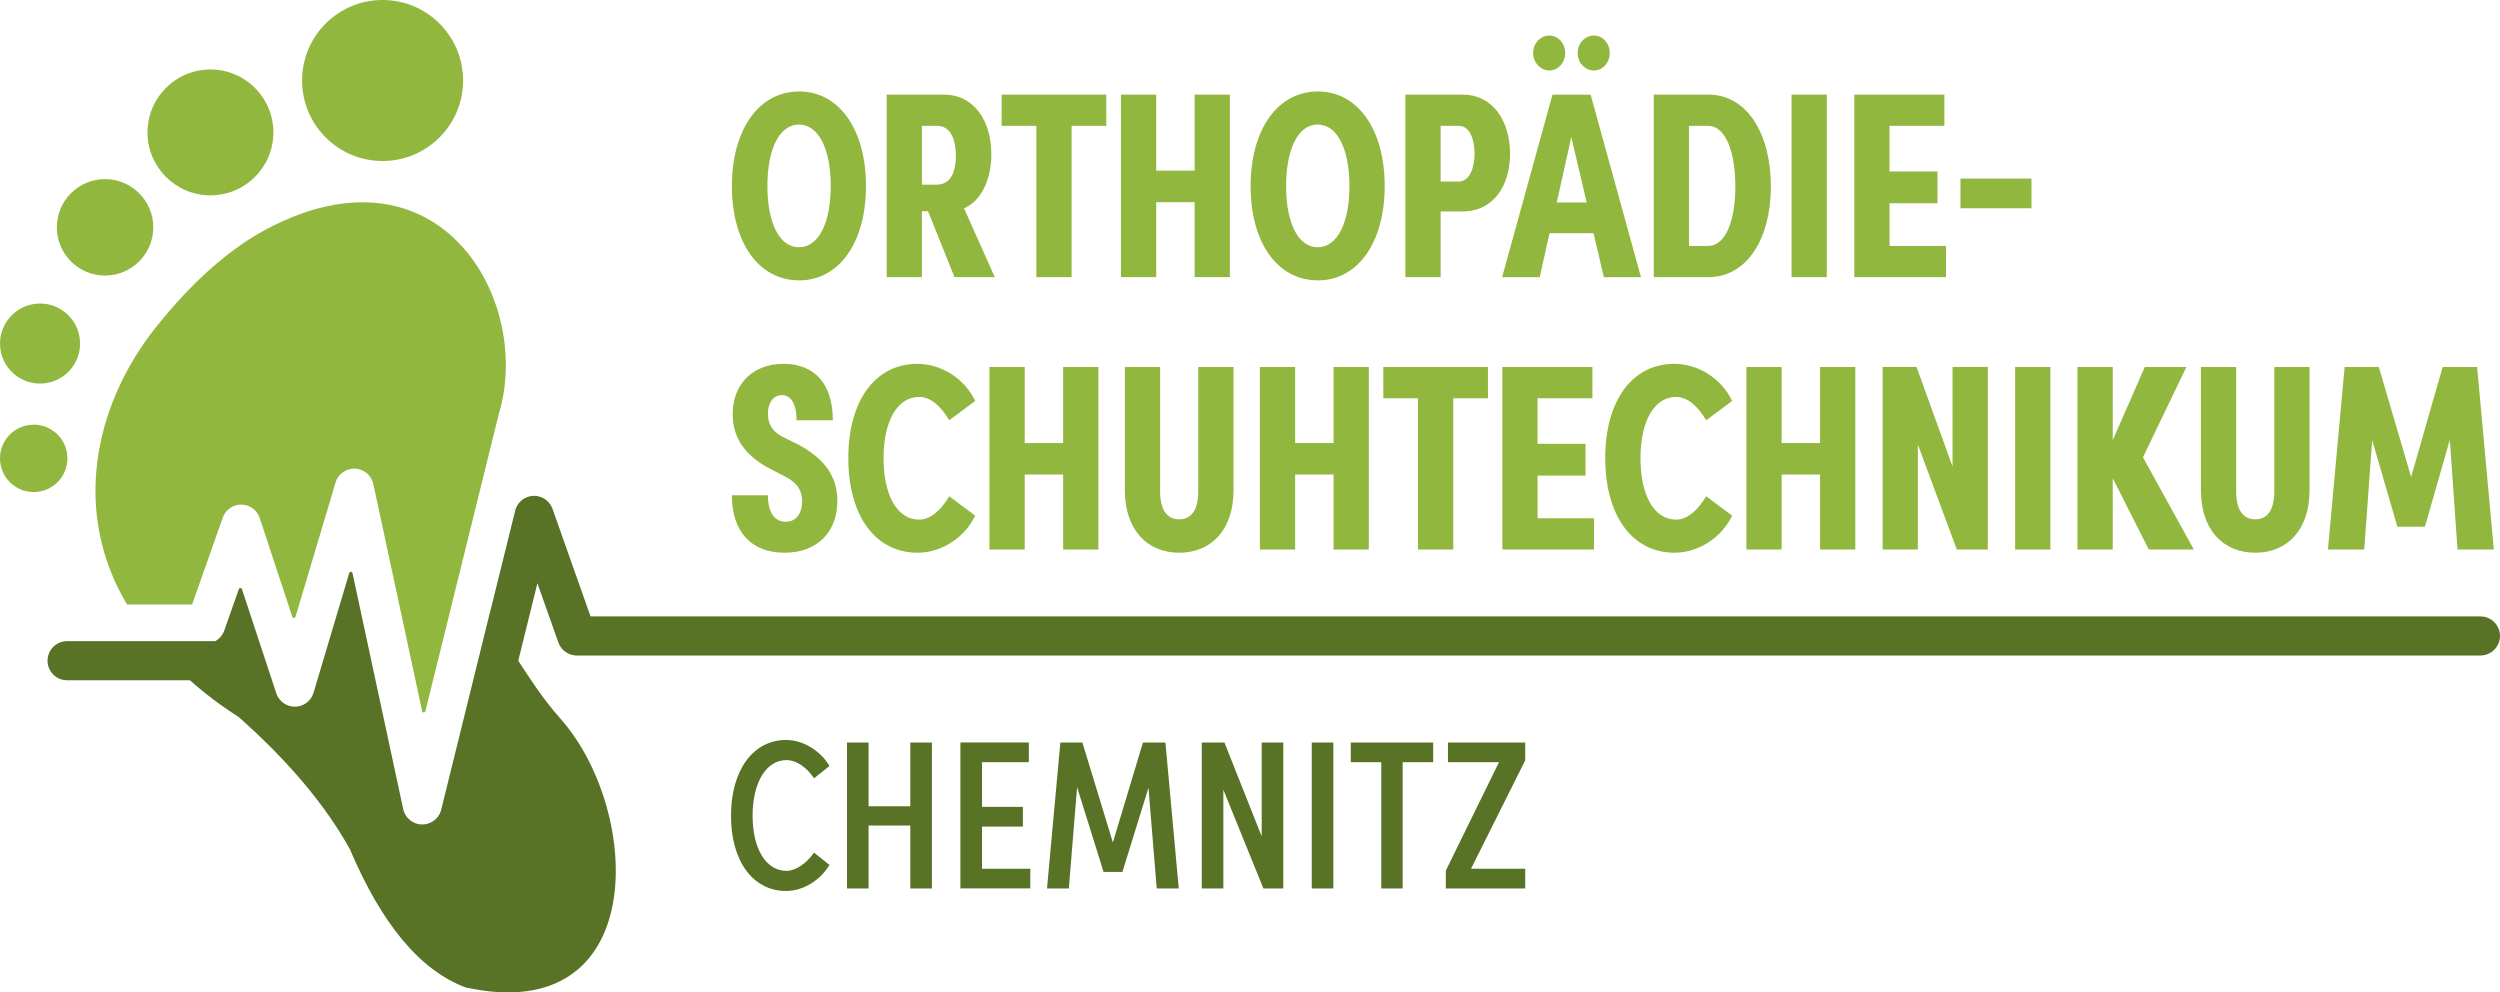 <svg xmlns="http://www.w3.org/2000/svg" xmlns:xlink="http://www.w3.org/1999/xlink" id="Ebene_2" viewBox="0 0 826.23 328"><defs><style>.cls-1{fill:none;}.cls-2{fill:#91b73f;}.cls-3{fill:#587226;}.cls-4{clip-path:url(#clippath);}</style><clipPath id="clippath"><rect class="cls-1" width="826.23" height="328"></rect></clipPath></defs><g id="Ebene_1-2"><g class="cls-4"><path class="cls-2" d="M41.98,199.77c-17.89-29.81-11.55-65.27,9.75-91.88,7.57-9.46,20.41-23.7,36.32-32.14,57.21-30.33,88.23,23.6,76.76,61.24l-24.22,98.06c-.06.26-.29.43-.55.42-.26,0-.48-.18-.53-.44l-16.08-74.85c-.42-2.32-2.1-4.32-4.51-5.03-3.41-1.02-7.01.93-8.03,4.34l-13.23,44.37c-.07.24-.28.39-.52.4-.25,0-.45-.15-.53-.38l-10.77-32.68h-.01c-.6-1.83-2.02-3.37-3.98-4.06-3.36-1.19-7.04.58-8.23,3.94l-10.13,28.69h-21.49Z"></path><path class="cls-2" d="M126.44,0c14.69,0,26.61,11.91,26.61,26.6s-11.91,26.61-26.61,26.61-26.6-11.91-26.6-26.61S111.74,0,126.44,0"></path><path class="cls-2" d="M69.55,22.96c11.49,0,20.8,9.31,20.8,20.8s-9.31,20.8-20.8,20.8-20.8-9.31-20.8-20.8,9.31-20.8,20.8-20.8"></path><path class="cls-2" d="M34.72,59.2c8.8,0,15.94,7.14,15.94,15.93s-7.14,15.94-15.94,15.94-15.93-7.14-15.93-15.94,7.13-15.93,15.93-15.93"></path><path class="cls-2" d="M13.23,100.31c7.31,0,13.23,5.92,13.23,13.23s-5.92,13.23-13.23,13.23S0,120.85,0,113.55s5.92-13.23,13.23-13.23"></path><path class="cls-2" d="M11.14,140.34c6.15,0,11.14,4.99,11.14,11.14s-4.99,11.14-11.14,11.14S0,157.63,0,151.49s4.99-11.14,11.14-11.14"></path><path class="cls-3" d="M115.62,280.64c-8.08-14.58-20.34-29.15-36.77-43.7-5.83-3.71-11.19-7.75-16.08-12.12H22.17c-3.57,0-6.46-2.89-6.46-6.46s2.9-6.46,6.46-6.46h48.96c1.5-.82,2.64-2.23,3.12-3.91l4.68-13.27c.08-.23.29-.38.53-.37.24,0,.44.15.51.38l11.34,34.38c1.12,3.39,4.77,5.23,8.15,4.11,2.17-.71,3.71-2.47,4.24-4.53l11.72-39.31c.08-.25.3-.4.56-.4.25.01.46.19.52.44l16.75,77.95c.74,3.48,4.16,5.71,7.65,4.97,2.59-.55,4.48-2.58,4.98-5.02l16.26-65.83.02.05,8.1-32.76c.85-3.46,4.34-5.57,7.8-4.72,2.19.54,3.84,2.14,4.54,4.11h0l12.57,35.55h624.59c3.57,0,6.46,2.89,6.46,6.46s-2.9,6.46-6.46,6.46H190.61c-2.66-.01-5.15-1.67-6.08-4.32l-6.92-19.57-6.33,25.62c3.55,5.34,7.65,12.04,14.03,19.25,27.04,30.57,29.55,102.09-31.47,88.71-14.95-5.61-27.69-20.85-38.22-45.71"></path><path class="cls-3" d="M478.53,245.39v6.51h16.87l-17.57,35.84v5.88h26.25v-6.51h-17.92l17.92-35.84v-5.88h-25.55ZM446.42,245.39v6.51h10.08v41.72h7.07v-41.72h10.08v-6.51h-27.23ZM440.66,245.39h-7.14v48.23h7.14v-48.23ZM416.98,276.4l-12.32-31.01h-7.49v48.23h7.14v-32.62l13.23,32.62h6.58v-48.23h-7.14v31.01ZM385.16,245.39h-7.42l-9.94,33.04-10.08-33.04h-7.28l-4.41,48.23h7.21l2.73-33.46,8.75,28h6.23l8.61-27.79,2.73,33.25h7.28l-4.41-48.23ZM324.55,273.18h13.51v-6.51h-13.51v-14.77h15.47v-6.51h-22.61v48.23h23.1v-6.51h-15.96v-13.93ZM300.85,266.46h-13.79v-21.07h-7.14v48.23h7.14v-20.79h13.79v20.79h7.14v-48.23h-7.14v21.07ZM259.79,294.46c5.53,0,11.27-3.43,14.35-8.61l-5.11-4.06c-2.59,3.71-6.16,6.02-9.1,6.02-6.72,0-11.2-7.21-11.2-18.2s4.48-18.41,11.2-18.41c3.15,0,6.65,2.31,9.1,6.02l5.11-4.06c-3.08-5.18-8.82-8.61-14.35-8.61-10.85,0-18.2,9.94-18.2,25.06s7.35,24.85,18.2,24.85"></path><path class="cls-2" d="M818.66,121.29h-11.38l-10.42,36.34-10.68-36.34h-11.3l-5.52,60.33h12l2.63-36.17,8.32,28.63h9.11l8.23-28.72,2.54,36.25h12l-5.52-60.33ZM745.34,182.67c10.77,0,17.95-7.79,17.95-20.58v-40.81h-11.65v41.07c0,6.57-2.54,9.28-6.3,9.28s-6.3-2.71-6.3-9.28v-41.07h-11.65v40.81c0,12.78,7.18,20.58,17.95,20.58M708.23,151.15l14.36-29.86h-13.75l-10.59,24.17v-24.17h-11.65v60.33h11.65v-23.56l11.91,23.56h14.89l-16.81-30.47ZM677.63,121.29h-11.65v60.33h11.65v-60.33ZM645.31,154.21l-11.91-32.93h-11.21v60.33h11.65v-34.68l12.87,34.68h10.24v-60.33h-11.65v32.93ZM601.52,146.42h-12.7v-25.13h-11.65v60.33h11.65v-24.78h12.7v24.78h11.65v-60.33h-11.65v25.13ZM553.37,182.67c7.71,0,15.5-4.73,19.09-12.26l-8.58-6.39c-2.89,4.82-6.31,7.71-9.98,7.71-7.09,0-11.73-7.79-11.73-20.32s4.73-20.23,11.73-20.23c3.77,0,7.09,2.89,9.98,7.71l8.58-6.39c-3.59-7.53-11.38-12.26-19.09-12.26-13.75,0-22.85,11.91-22.85,31.17s9.11,31.26,22.85,31.26M508.15,157.19h15.85v-10.51h-15.85v-15.06h18.13v-10.33h-29.77v60.33h30.3v-10.33h-18.65v-14.1ZM457.17,121.29v10.33h11.47v50h11.65v-50h11.47v-10.33h-34.59ZM440.73,146.42h-12.7v-25.13h-11.65v60.33h11.65v-24.78h12.7v24.78h11.65v-60.33h-11.65v25.13ZM389.72,182.67c10.77,0,17.95-7.79,17.95-20.58v-40.81h-11.65v41.07c0,6.57-2.54,9.28-6.31,9.28s-6.3-2.71-6.3-9.28v-41.07h-11.65v40.81c0,12.78,7.18,20.58,17.95,20.58M351.36,146.42h-12.7v-25.13h-11.65v60.33h11.65v-24.78h12.7v24.78h11.65v-60.33h-11.65v25.13ZM303.21,182.67c7.71,0,15.5-4.73,19.09-12.26l-8.58-6.39c-2.89,4.82-6.3,7.71-9.98,7.71-7.09,0-11.73-7.79-11.73-20.32s4.73-20.23,11.73-20.23c3.77,0,7.09,2.89,9.98,7.71l8.58-6.39c-3.59-7.53-11.38-12.26-19.09-12.26-13.75,0-22.85,11.91-22.85,31.17s9.11,31.26,22.85,31.26M259.31,182.67c10.95,0,17.43-7.01,17.43-17.08,0-8.14-4.2-14.01-13.05-18.74l-4.82-2.36c-3.15-1.58-5.08-3.85-5.08-7.79,0-3.24,1.58-6.13,4.64-6.13,2.89,0,4.82,2.8,4.82,8.32h12c0-11.91-5.95-18.65-16.29-18.65s-16.81,6.83-16.81,16.64c0,8.76,5.17,14.19,12,17.86l5.25,2.72c3.24,1.66,5.69,3.85,5.69,8.23,0,3.85-1.84,6.74-5.43,6.74s-5.87-2.98-5.87-8.76h-11.91c0,12.08,6.39,19,17.43,19"></path><path class="cls-2" d="M671.39,59.03h-23.47v9.81h23.47v-9.81ZM624.47,67.17h15.85v-10.51h-15.85v-15.06h18.13v-10.33h-29.77v60.33h30.3v-10.33h-18.65v-14.1ZM603.74,31.27h-11.65v60.33h11.65V31.27ZM558.2,81.27v-39.67h6.3c6.13,0,9.02,9.37,9.02,19.97s-2.89,19.7-9.02,19.7h-6.3ZM546.56,31.27v60.33h17.95c13.13,0,20.75-13.05,20.75-30.04s-7.62-30.3-20.75-30.3h-17.95ZM519.3,45.28l5.08,21.63h-9.89l4.82-21.63ZM542.33,91.61l-16.64-60.33h-12.61l-16.64,60.33h12.43l3.24-14.54h14.54l3.42,14.54h12.26ZM526.83,23.3c2.8,0,5.17-2.54,5.17-5.78s-2.36-5.78-5.17-5.78c-2.98,0-5.43,2.54-5.43,5.78s2.45,5.78,5.43,5.78M512.03,23.3c2.89,0,5.25-2.54,5.25-5.78s-2.36-5.78-5.25-5.78-5.34,2.54-5.34,5.78,2.54,5.78,5.34,5.78M476.12,59.99v-18.39h6.13c3.42,0,5.08,4.38,5.08,9.2s-1.75,9.19-5.17,9.19h-6.04ZM464.47,31.27v60.33h11.65v-21.72h7.27c10.16,0,15.67-8.49,15.67-19.09s-5.52-19.53-15.76-19.53h-18.83ZM435.47,81.71c-6.48,0-10.42-8.06-10.42-20.23s3.94-20.32,10.42-20.32,10.51,8.06,10.51,20.32-4.03,20.23-10.51,20.23M435.56,92.66c13.22,0,22.07-12.52,22.07-31.17s-8.84-31.26-22.07-31.26-22.24,12.43-22.24,31.26,8.93,31.17,22.24,31.17M394.82,56.4h-12.7v-25.13h-11.65v60.33h11.65v-24.78h12.7v24.78h11.65V31.27h-11.65v25.13ZM331.04,31.27v10.33h11.47v50h11.65v-50h11.47v-10.33h-34.59ZM309.77,41.6c3.94,0,6.13,3.77,6.13,9.89s-2.1,9.55-6.48,9.55h-4.73v-19.44h5.08ZM328.77,91.61l-10.16-22.77c5.52-2.28,9.02-9.37,9.02-17.78,0-11.12-5.69-19.79-15.67-19.79h-18.92v60.33h11.65v-21.8h2.01l8.76,21.8h13.31ZM264.04,81.71c-6.48,0-10.42-8.06-10.42-20.23s3.94-20.32,10.42-20.32,10.51,8.06,10.51,20.32-4.03,20.23-10.51,20.23M264.13,92.66c13.22,0,22.07-12.52,22.07-31.17s-8.84-31.26-22.07-31.26-22.24,12.43-22.24,31.26,8.93,31.17,22.24,31.17"></path></g></g></svg>